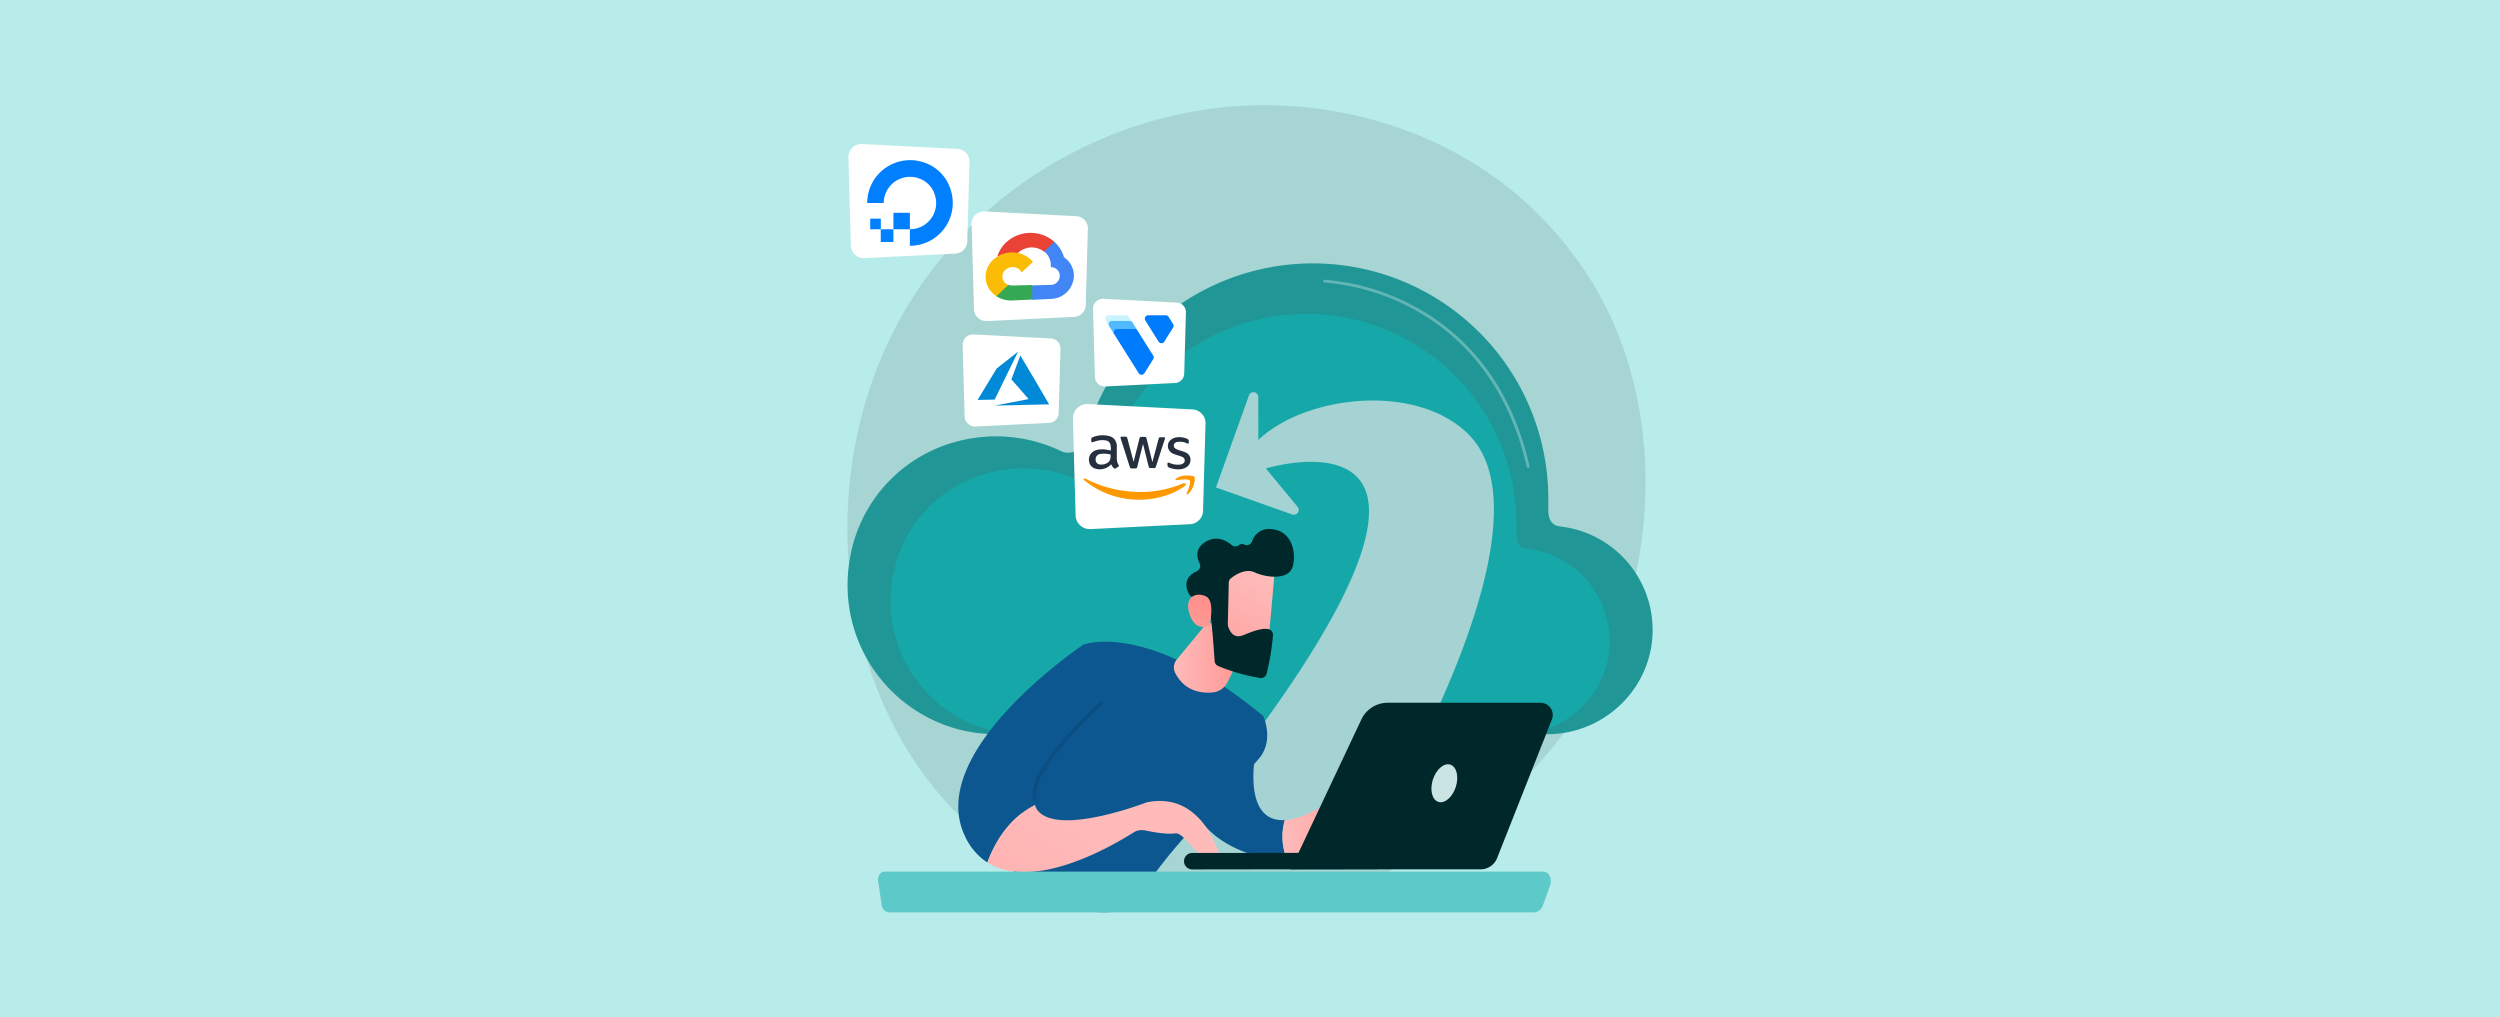 <svg xmlns="http://www.w3.org/2000/svg" xmlns:xlink="http://www.w3.org/1999/xlink" viewBox="0 0 860 350"><defs><linearGradient id="a" x1="441.15" y1="283.9" x2="480.27" y2="283.9" gradientUnits="userSpaceOnUse"><stop offset="0" stop-color="#febbba"/><stop offset="1" stop-color="#ff928e"/></linearGradient><linearGradient id="b" x1="403.83" y1="226.17" x2="429.78" y2="226.17" xlink:href="#a"/><linearGradient id="c" x1="386.13" y1="284.37" x2="286.77" y2="457.03" xlink:href="#a"/><linearGradient id="d" x1="646.63" y1="-398.5" x2="614.18" y2="-355.58" gradientTransform="translate(-94.1 744.34) rotate(-14.47)" xlink:href="#a"/><linearGradient id="e" x1="599.11" y1="-364.51" x2="625.13" y2="-391.21" gradientTransform="translate(-94.1 744.34) rotate(-14.47)" xlink:href="#a"/></defs><rect width="860" height="350" fill="#b8ecea" style="isolation:isolate"/><path d="M554.56,223.41c-26.64,62.72-97.59,97.86-159.13,88.38-10-1.54-37.46-6.14-61.77-27.81-46.78-41.73-56.79-124.34-19.05-182.57C342.08,59,391.32,35,438.11,36.22c10.08.26,48.7,1.85,82.65,29.84a127.38,127.38,0,0,1,25.89,29.38C569.92,131.83,571.92,182.53,554.56,223.41Z" opacity="0.1"/><path d="M293.08,188.65a50.19,50.19,0,0,1,37-37,51.82,51.82,0,0,1,34.8,3.48,5.92,5.92,0,0,0,8.33-3.84,81,81,0,0,1,159.41,20.29c0,1.19,0,2.81,0,4.37.15,3.34,1.61,4.76,3.79,5.12a35.84,35.84,0,0,1,32.06,34.09c.88,20.46-15.77,37.41-36.25,37.41H342.78C310.35,252.57,285,222.44,293.08,188.65Z" fill="#209696"/><path d="M307.75,195.5a44.8,44.8,0,0,1,33.05-33,46.25,46.25,0,0,1,31.08,3.11,5.3,5.3,0,0,0,7.44-3.43,72.32,72.32,0,0,1,142.33,18.12c0,1.06,0,2.51,0,3.9.14,3,1.44,4.25,3.39,4.57a32,32,0,0,1,28.62,30.44c.79,18.26-14.08,33.4-32.36,33.4H352.13A45.82,45.82,0,0,1,307.75,195.5Z" fill="#16a8a8"/><path d="M525.69,161a.5.5,0,0,1-.49-.39c-7.28-31.89-25.81-47.43-40.07-54.84a76.46,76.46,0,0,0-29.49-8.55.49.49,0,0,1-.48-.51.5.5,0,0,1,.51-.49,77.65,77.65,0,0,1,29.92,8.66A74.2,74.2,0,0,1,509.15,124c8.05,9.89,13.78,22.13,17,36.37a.5.5,0,0,1-.38.6Z" fill="#fff" opacity="0.3"/><path d="M470.67,289.2s67-108.37,34.19-140.09c-18.32-17.72-56.27-12.87-72,2.27V136.57a1.66,1.66,0,0,0-3.22-.56l-11.35,31.67,26.25,9.3a1.67,1.67,0,0,0,1.84-2.63l-10.92-13.2s92.92-28.4-22,115.42Z" fill="#a5d2d2"/><path d="M410.43,140.85,374.3,139a4.91,4.91,0,0,0-5.22,5.12l.93,33.23a4.87,4.87,0,0,0,5.21,4.65l34.31-1.69a4.73,4.73,0,0,0,4.32-4.62l.84-29.77A4.76,4.76,0,0,0,410.43,140.85Z" fill="#fff"/><path d="M329.62,51.26l-33-1.71a4.48,4.48,0,0,0-4.77,4.67l.85,30.32a4.46,4.46,0,0,0,4.76,4.24l31.3-1.55A4.3,4.3,0,0,0,332.74,83l.76-27.16A4.34,4.34,0,0,0,329.62,51.26Z" fill="#fff"/><path d="M370.49,74.38l-31.68-1.65a4.31,4.31,0,0,0-4.58,4.49l.82,29.14a4.27,4.27,0,0,0,4.57,4.08L369.71,109a4.13,4.13,0,0,0,3.78-4l.73-26.1A4.15,4.15,0,0,0,370.49,74.38Z" fill="#fff"/><path d="M361.61,116.43,335,115.05a3.62,3.62,0,0,0-3.85,3.77l.69,24.47a3.6,3.6,0,0,0,3.84,3.43L361,145.47a3.47,3.47,0,0,0,3.18-3.4l.62-21.93A3.5,3.5,0,0,0,361.61,116.43Z" fill="#fff"/><path d="M405,104.1l-25.34-1.32a3.45,3.45,0,0,0-3.66,3.59l.65,23.31a3.42,3.42,0,0,0,3.66,3.26l24.06-1.19a3.31,3.31,0,0,0,3-3.24l.58-20.87A3.33,3.33,0,0,0,405,104.1Z" fill="#fff"/><path d="M442,282.11c-14.84.9-10.21-22.81-9.95-23.75l-22.52,15.9s1.19,12.68,19.92,19.33a23.31,23.31,0,0,0,12.89.94A20.5,20.5,0,0,1,442,282.11Z" fill="#0c578f"/><path d="M470.64,275c-5.53-3.85-11.79,0-11.79,0-7.4,4.83-12.87,6.89-16.9,7.13a20.5,20.5,0,0,0,.34,12.42c8.29-1.78,14.21-7.78,16.79-10.85a2.67,2.67,0,0,1,3.7-.41c1.15.91,2.27,2.15,2.06,3.46-.4,2.59,2.6,3.41,2.83,2.47s-1-6.49-1-6.49,6,6,8.34,8.35,5.29,0,5.29,0S476.17,278.82,470.64,275Z" fill="url(#a)"/><path d="M372.76,221.75s21.59-8.65,61.76,24.52c0,0,3.36,6.95-.3,13.13s-38.54,36.31-43.34,53c0,0-20.78,6.76-42.27-9.26C348.61,303.15,350.51,256.66,372.76,221.75Z" fill="#0c578f"/><path d="M415.44,214l-10.63,12.89a4.21,4.21,0,0,0-.56,4.54c1.48,3,5,7.39,12.74,6.79a6.53,6.53,0,0,0,5.36-3.66l7.43-15.36Z" fill="url(#b)"/><path d="M356.05,276.92c-2.51-10.2,22.88-33,22.88-33l-6.17-22.21S318,258.24,331.92,287.58a21.33,21.33,0,0,0,7.74,9.12C344.08,284.82,351.11,279.37,356.05,276.92Z" fill="#0c578f"/><path d="M356,275.44a.61.61,0,0,1-.58-.46c-2.56-10.44,22-32.61,23.06-33.55a.6.6,0,0,1,.85,0,.59.59,0,0,1-.05.84c-.25.23-25.09,22.63-22.7,32.37a.59.59,0,0,1-.44.73Z" opacity="0.1"/><path d="M394.49,276s-30.09,11.69-37.44,2.9a5,5,0,0,1-1-2c-4.94,2.45-12,7.9-16.39,19.78,15.83,10.12,42.89-5.62,50.2-10.26a5.45,5.45,0,0,1,4.05-.75c2.82.59,7.69,1.45,10.32,1,3.85-.59,9.37,13,15.6,8.79C419.83,295.52,414.5,271.94,394.49,276Z" fill="url(#c)"/><path d="M438.56,195.11c.11.42-2.49,28.58-2.49,28.58L420,221.86l-1.5-27.05S436.77,188.18,438.56,195.11Z" fill="url(#d)"/><path d="M422.7,200.41l-.33,14.31a2.48,2.48,0,0,0,.06.54c.28,1.09,1.52,4.76,5.2,3.26,3.34-1.35,6.41-2.54,8.66-2.11a2,2,0,0,1,1.62,2.15,86.8,86.8,0,0,1-2.2,13.23,2,2,0,0,1-2.27,1.43A64.61,64.61,0,0,1,419,229.09a2,2,0,0,1-1.16-1.68c-.24-3.58-1-14.44-1.7-17.44-.64-2.81-4.32-4.13-5.9-4.57a2,2,0,0,1-1.21-1c-.9-1.68-2.31-5.65,2.64-7.88a2,2,0,0,0,1-2.72c-1-2-1.67-5.23,2.11-7.45s7.09-.43,8.91,1.14a2,2,0,0,0,2.57,0,1.57,1.57,0,0,1,1.79-.14,2,2,0,0,0,2.68-1.14,6,6,0,0,1,6.52-4.2c7.15.44,8.8,8.12,7.45,12.88s-9.08,3.86-13.11,2c-3.07-1.43-6.59.81-8.11,2A2,2,0,0,0,422.7,200.41Z" fill="#00282a"/><path d="M416.09,215.18s2-8.39-1.18-10-7.46-.15-5.85,5.6C411.06,217.88,416.09,215.18,416.09,215.18Z" fill="url(#e)"/><path d="M409.91,299.09h.15L473.2,299a2.83,2.83,0,1,0,0-5.65l-63.15.07a2.83,2.83,0,0,0-.14,5.65Z" fill="#00282a"/><path d="M530,241.75H477.38a10,10,0,0,0-9.07,5.75L444,299.05h65.36A6.09,6.09,0,0,0,515,295.2l18.85-47.7A4.2,4.2,0,0,0,530,241.75Z" fill="#00282a"/><ellipse cx="496.86" cy="269.46" rx="6.73" ry="4.14" transform="translate(88.13 659.86) rotate(-72.16)" fill="#cae3e3"/><path d="M302.09,303.21a3.44,3.44,0,0,1,.47-2.37,2.08,2.08,0,0,1,1.73-1H530.92a2.49,2.49,0,0,1,2.17,1.52,4.12,4.12,0,0,1,.17,3.16l-2.46,6.79a3.5,3.5,0,0,1-3.12,2.56H305.84a2.86,2.86,0,0,1-2.55-2.7Z" fill="#5ec9c9"/><path d="M393,171.89a30.91,30.91,0,0,1-7.2-.6A29.54,29.54,0,0,1,374,166l-1-.77-.06-.05c-.16-.16-.2-.35-.09-.48a.42.42,0,0,1,.52-.08l1,.51a40.76,40.76,0,0,0,7.66,2.83A42.93,42.93,0,0,0,388,169a39.47,39.47,0,0,0,6.42.19,37.78,37.78,0,0,0,8.58-1.48,34.1,34.1,0,0,0,4-1.44.72.72,0,0,1,.61,0,.46.46,0,0,1,.18.73,1,1,0,0,1-.24.21,22.7,22.7,0,0,1-6.17,3.13,30.59,30.59,0,0,1-4.93,1.21A27.5,27.5,0,0,1,393,171.89Z" fill="#fe9800"/><path d="M393.18,152.77c-.27,1.09-.54,2.17-.82,3.26-.37,1.49-.75,3-1.12,4.49,0,0,0,0,0,.06-.14.46-.25.55-.75.56s-.83,0-1.25,0a.51.51,0,0,1-.5-.33,13.85,13.85,0,0,1-.47-1.37l-2.73-8.55a3.38,3.38,0,0,1-.08-.34c0-.21.09-.34.32-.34l1.4,0a.55.55,0,0,1,.55.37c.17.46.27.93.39,1.39q.93,3.44,1.83,6.87s0,0,0,0a.08.08,0,0,0,.05-.09c.65-2.61,1.3-5.22,1.94-7.81.14-.58.26-.67.87-.66l1,0a.54.54,0,0,1,.58.45c.13.5.25,1,.37,1.51.54,2.21,1.08,4.4,1.62,6.6,0,0,0,.07.05.1l.39-1.47c.58-2.15,1.15-4.3,1.72-6.43.15-.55.28-.65.86-.63l1,0c.28,0,.37.11.35.38a3.79,3.79,0,0,1-.19.68c-1,3-1.91,5.93-2.87,8.9-.18.57-.3.65-.91.65h-.92c-.46,0-.62-.12-.72-.55-.3-1.16-.59-2.33-.87-3.5-.36-1.41-.71-2.82-1.06-4.23A.19.19,0,0,0,393.18,152.77Z" fill="#252f3e"/><path d="M384.76,159.9a4.19,4.19,0,0,1-.48-1.16,6,6,0,0,1-.1-1.11v-3.51a7.31,7.31,0,0,0,0-.94,3.85,3.85,0,0,0-.69-1.92,3.46,3.46,0,0,0-2.18-1.3,8.89,8.89,0,0,0-4,0,6.71,6.71,0,0,0-1.53.51c-.17.08-.33.17-.36.35a3.84,3.84,0,0,0,0,1.07c0,.2.17.28.38.23s.32-.08.49-.14.61-.2.92-.28a6.84,6.84,0,0,1,3.18-.18,1.85,1.85,0,0,1,1.59,1.38,8.09,8.09,0,0,1,.14,2c0,.09-.06.07-.11.06a17.06,17.06,0,0,0-1.71-.31,7.7,7.7,0,0,0-2.75.08,3.73,3.73,0,0,0-2.54,1.73,3.25,3.25,0,0,0-.36,2.26,2.9,2.9,0,0,0,2,2.43,5.15,5.15,0,0,0,4.58-.57,5.48,5.48,0,0,0,1-.87l.17.32a3.84,3.84,0,0,0,.67.94.57.57,0,0,0,.81.1c.26-.16.51-.31.76-.48S384.94,160.22,384.76,159.9Zm-2.72-3a4.88,4.88,0,0,1-.09.93,2.17,2.17,0,0,1-1.2,1.51,3.89,3.89,0,0,1-2.42.43,1.55,1.55,0,0,1-1.43-1.5,2.33,2.33,0,0,1,.05-.79,1.8,1.8,0,0,1,1.63-1.32,7.79,7.79,0,0,1,2.41,0c.32,0,.63.11.94.18.09,0,.11,0,.11.12Z" fill="#252f3e"/><path d="M405.71,150.36a7.45,7.45,0,0,1,2.37.46l.25.11a.87.87,0,0,1,.61.95c0,.16,0,.33,0,.49a.26.26,0,0,1-.34.23c-.28-.07-.52-.22-.78-.31a5.76,5.76,0,0,0-2.88-.25,1.66,1.66,0,0,0-.43.14,1.2,1.2,0,0,0-.18,2.11,5.68,5.68,0,0,0,1.2.55c.73.25,1.48.44,2.18.74a2.77,2.77,0,0,1,1.7,1.74,3,3,0,0,1-1.37,3.46,4.72,4.72,0,0,1-2,.64,7.85,7.85,0,0,1-3.59-.48,2.3,2.3,0,0,1-.5-.24.67.67,0,0,1-.33-.58v-.65c0-.29.16-.4.45-.31s.48.19.73.28a6.91,6.91,0,0,0,3.12.37,2.38,2.38,0,0,0,1.14-.43,1.26,1.26,0,0,0-.11-2.07,6.09,6.09,0,0,0-1.3-.52c-.65-.22-1.31-.38-1.94-.66a3,3,0,0,1-1.86-2,2.64,2.64,0,0,1,1-2.89,4,4,0,0,1,2.36-.83Z" fill="#252f3e"/><path d="M408.37,163.58a7,7,0,0,1,2,.21c.52.14.62.27.63.82a7.09,7.09,0,0,1-.54,2.68,6.76,6.76,0,0,1-1.53,2.43,1.92,1.92,0,0,1-.34.3c-.11.06-.23.12-.35,0s-.07-.21,0-.33c.32-.79.63-1.57.87-2.38a5.7,5.7,0,0,0,.28-1.47c0-.5-.13-.68-.62-.8a4.11,4.11,0,0,0-1.16-.1,23.16,23.16,0,0,0-2.75.22,1.46,1.46,0,0,1-.29,0c-.19,0-.26-.14-.18-.31a.55.55,0,0,1,.25-.25,6.15,6.15,0,0,1,2.39-.93A8.58,8.58,0,0,1,408.37,163.58Z" fill="#fe9800"/><path d="M348.06,138.4l5.73-1.1h.06l-2.93-3.37c-1.63-1.87-3-3.42-3-3.43s3.07-8.19,3.08-8.22,2.07,3.5,5,8.44l4.86,8.31,0,.07-9.12.21-9.56.22Z" fill="#0089d6"/><path d="M336.3,137.57s1.49-2.47,3.3-5.44l3.24-5.34,3.72-2.94,3.66-2.9a1.19,1.19,0,0,1-.06.14l-4,8.18-4,8.19-2.93.06Z" fill="#0089d6"/><path d="M359.16,86.52l.89,0,2.51-2.35.12-1a12.4,12.4,0,0,0-16.8.43,10.87,10.87,0,0,0-2.77,4.59,1.74,1.74,0,0,1,1,0l5.62-.76s.28-.42.42-.39a6.88,6.88,0,0,1,9-.47Z" fill="#ea4335"/><path d="M366,88.49a11.09,11.09,0,0,0-3.31-5.31l-3.52,3.3a6,6,0,0,1,2.31,4.83v.6a3,3,0,0,1,3.08,3A3.13,3.13,0,0,1,361.51,98l-6.41.17-.66.64v3.73l.66.59,6.41-.3a8.13,8.13,0,0,0,7.91-7.9A7.65,7.65,0,0,0,366,88.49Z" fill="#4285f4"/><path d="M348.34,103.36l6.75-.32v-5l-6.75.18a3.76,3.76,0,0,1-1.45-.25l-1,.3L343,101l-.25.92A9.45,9.45,0,0,0,348.34,103.36Z" fill="#34a853"/><path d="M348.34,86.82c-5.09-.06-9.34,3.72-9.31,8.46a8,8,0,0,0,3.74,6.61L346.9,98a3,3,0,0,1-1.76-4.22,3.63,3.63,0,0,1,4.62-1.62,3.22,3.22,0,0,1,1.7,1.56l3.87-3.62A9.18,9.18,0,0,0,348.34,86.82Z" fill="#fbbc05"/><path d="M388.36,109a1.17,1.17,0,0,0-1-.55h-6a1.18,1.18,0,0,0-1,1.81l1.23,2,8-1.25Z" fill="#c9f4ff"/><path d="M389.6,110.94a1.13,1.13,0,0,0-1-.55h-6.05a1.17,1.17,0,0,0-1.18,1.17,1.14,1.14,0,0,0,.19.63L383.3,115l8-1.26Z" fill="#51b9ff"/><path d="M383.3,115a1.18,1.18,0,0,1,1-1.81h6a1.16,1.16,0,0,1,1,.55l5.4,8.57a1.15,1.15,0,0,1,0,1.26l-3,4.8a1.17,1.17,0,0,1-1.62.37,1.09,1.09,0,0,1-.37-.37Z" fill="#007bfc"/><path d="M398.54,117.51a1.18,1.18,0,0,0,1.62.38,1.25,1.25,0,0,0,.38-.38l1-1.65,2-3.14a1.19,1.19,0,0,0,0-1.26L402,109a1.19,1.19,0,0,0-1-.55h-6a1.18,1.18,0,0,0-1,1.81Z" fill="#007bfc"/><path d="M313,84.55v-5.7a9,9,0,0,0,8.4-12.33,8.52,8.52,0,0,0-5.09-5.08A9.05,9.05,0,0,0,304,69.84h-5.68a14.75,14.75,0,0,1,19.38-14A14.24,14.24,0,0,1,327,65.16,14.74,14.74,0,0,1,313,84.55Z" fill="#0080ff"/><polygon points="313 78.87 307.34 78.87 307.34 73.2 307.34 73.2 313 73.2 313 73.2 313 78.87" fill="#0080ff"/><polygon points="307.34 83.24 302.97 83.24 302.97 83.24 302.97 78.87 307.34 78.87 307.34 83.24" fill="#0080ff"/><path d="M303,78.87h-3.65V75.22H303Z" fill="#0080ff"/></svg>